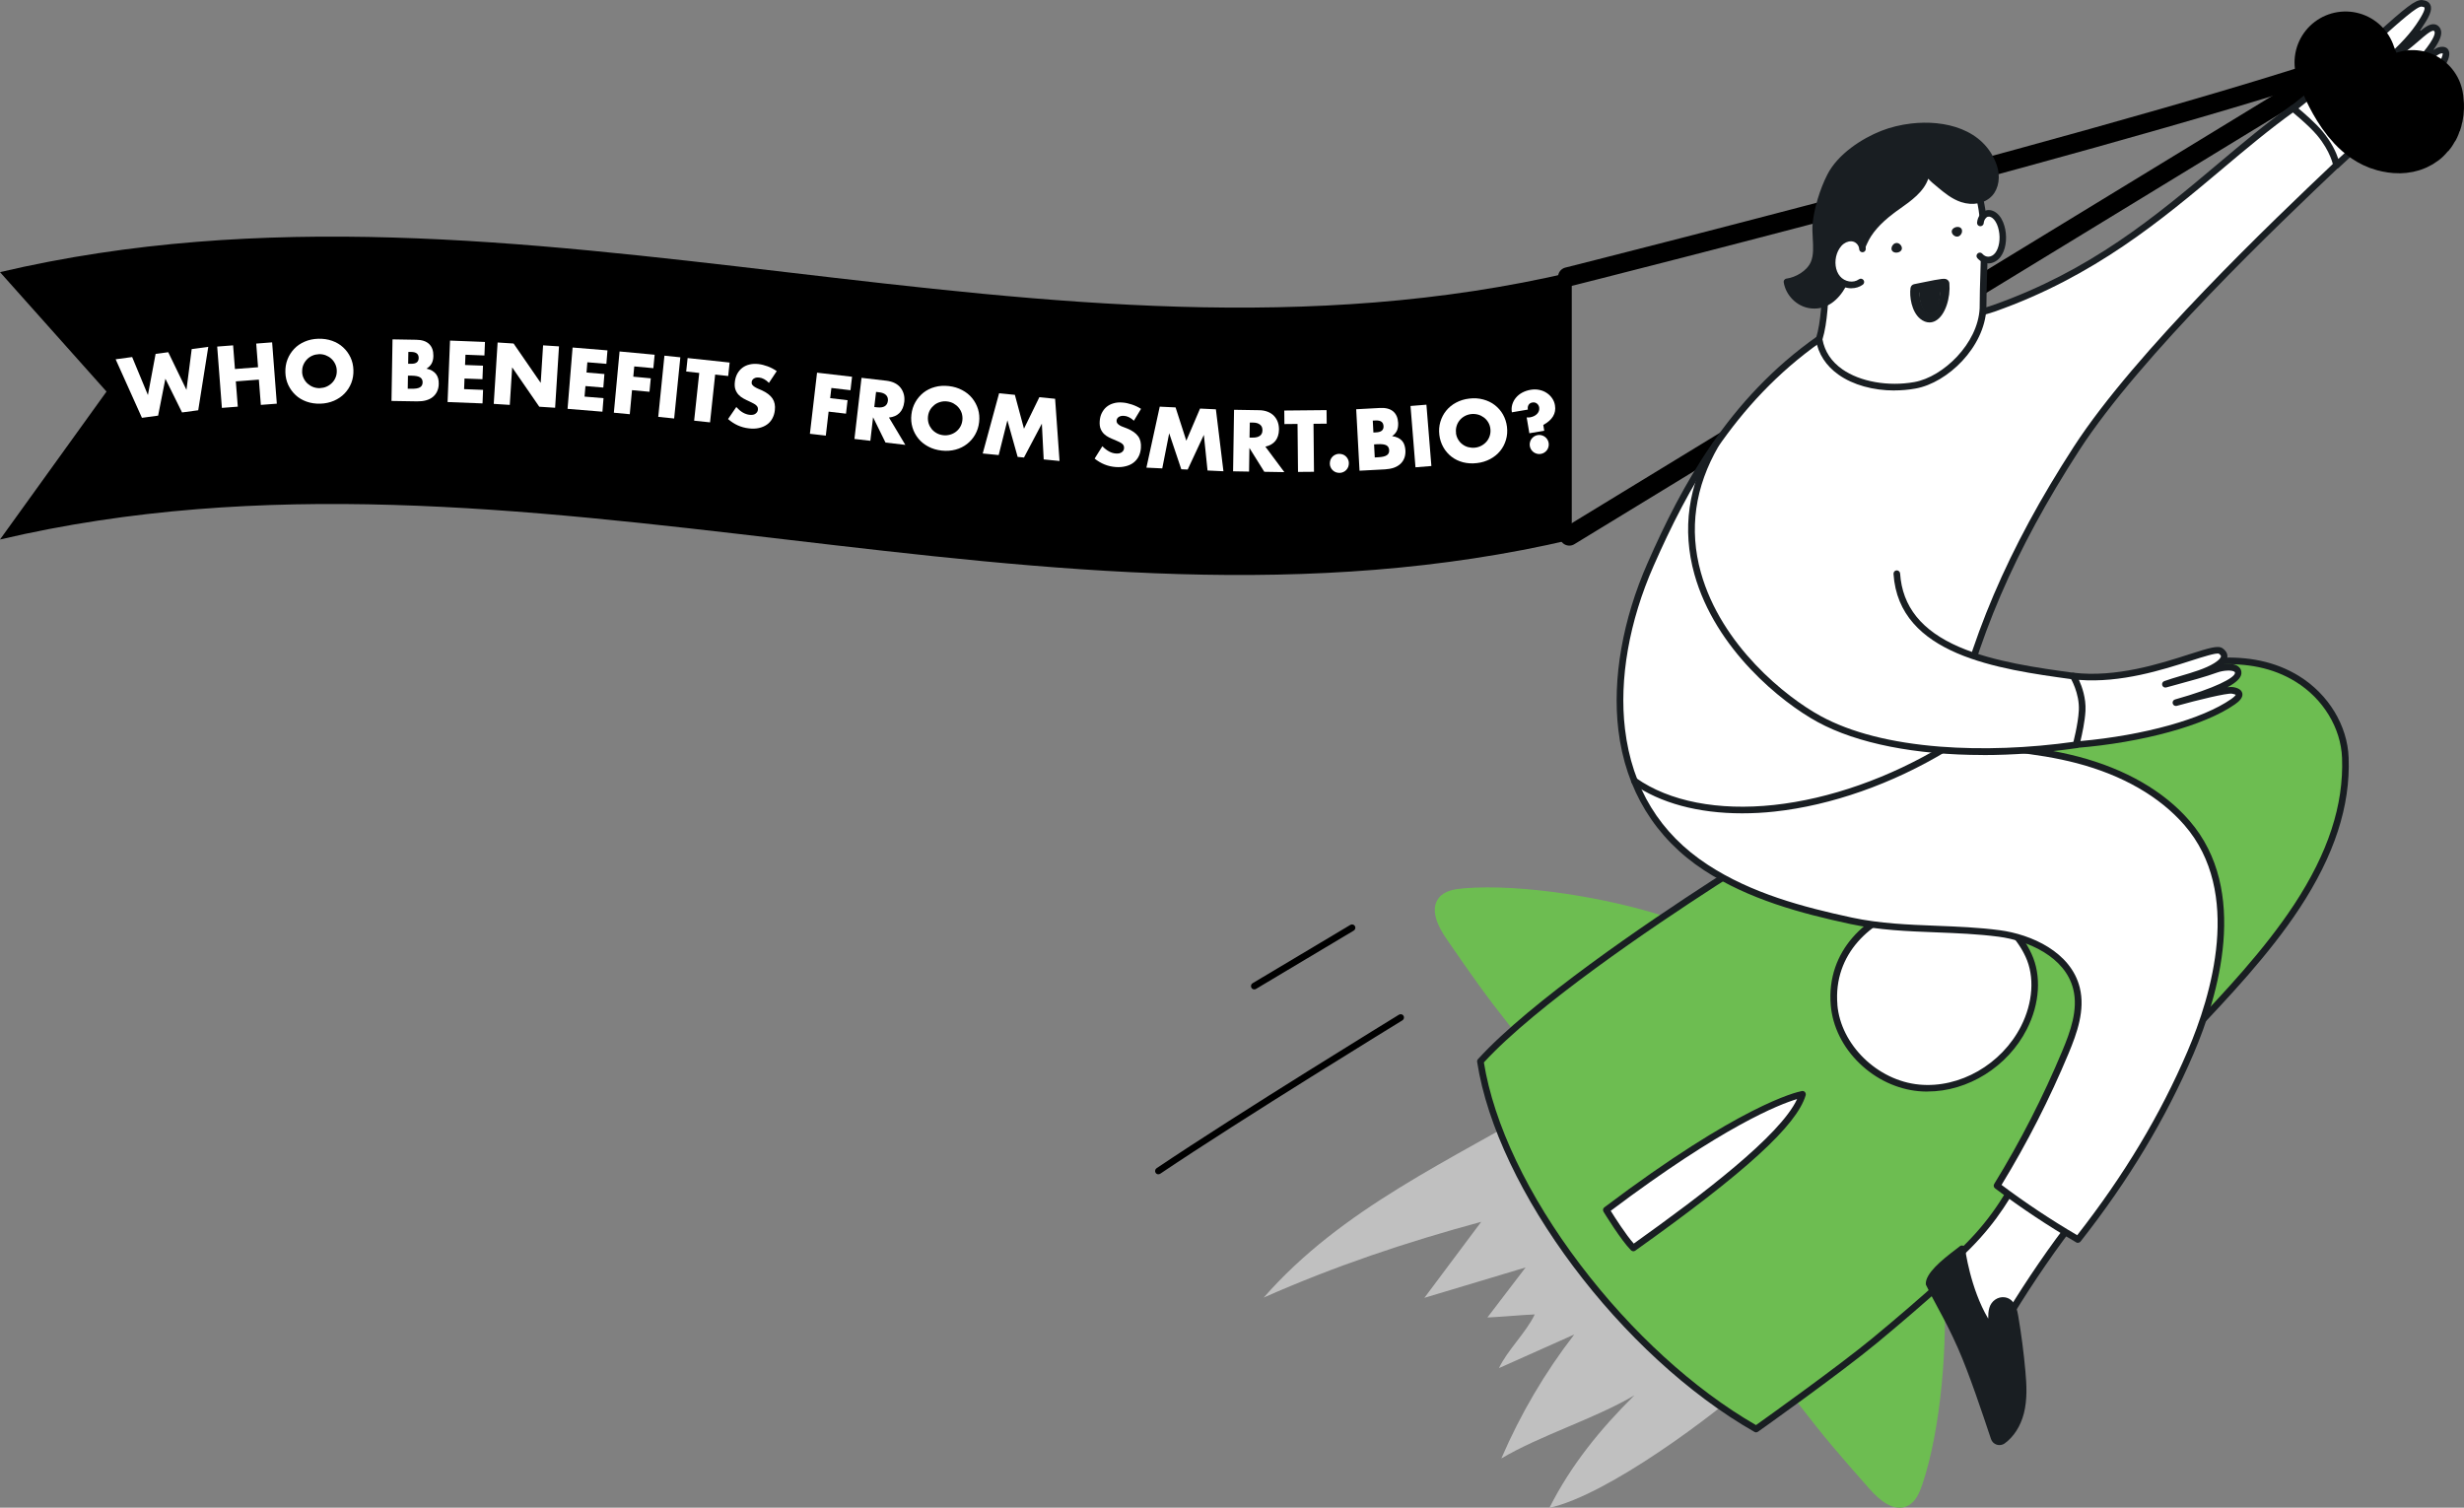 <?xml version="1.0" encoding="UTF-8"?>
<svg id="Layer_2" data-name="Layer 2" xmlns="http://www.w3.org/2000/svg" viewBox="0 0 362.46 221.78">
  <rect x="0" y="0" width="362.46" height="221.78" fill="#808080" stroke="none"/>
  <defs>
    <style>
      .cls-1 {
        stroke-width: 15px;
      }

      .cls-1, .cls-2 {
        fill: none;
        stroke: #000;
        stroke-linecap: round;
        stroke-miterlimit: 10;
      }

      .cls-2 {
        stroke-width: 2.84px;
      }

      .cls-3, .cls-4, .cls-5, .cls-6, .cls-7 {
        stroke-width: 0px;
      }

      .cls-4 {
        fill: #6dbd51;
      }

      .cls-5 {
        fill: #191e22;
      }

      .cls-6 {
        fill: silver;
      }

      .cls-7 {
        fill: #fff;
      }
    </style>
  </defs>
  <g id="Layer_1-2" data-name="Layer 1">
    <g>
      <g>
        <path class="cls-3" d="M231.21,79.36c-77.07,18.09-154.14-18.09-231.21,0l15.67-21.76L0,40.03c77.07-18.09,154.14,18.09,231.21,0v39.33Z"/>
        <path class="cls-2" d="M230.61,40.74s106.63-26.8,124.28-35.34"/>
        <line class="cls-2" x1="230.85" y1="78.84" x2="345.03" y2="9.19"/>
        <path class="cls-4" d="M222.55,151.48c-4.19-5.29-5.97-7.86-9.8-13.42-1.24-1.8-2.45-4.28-1.09-5.99.84-1.06,2.34-1.29,3.68-1.4,8.63-.7,21.21,1.43,29.46,4.1l-22.24,16.71Z"/>
        <path class="cls-4" d="M264.38,206.27c4.12,5.35,6.18,7.7,10.64,12.76,1.44,1.64,3.56,3.42,5.54,2.51,1.23-.56,1.81-1.96,2.24-3.24,2.76-8.22,3.73-20.95,3.14-29.61l-21.57,17.58Z"/>
        <path class="cls-6" d="M185.85,190.89c10.49-4.65,21-8.17,32.04-11.16-2.79,3.73-5.58,7.45-8.36,11.18,4.96-1.49,9.93-2.98,14.89-4.47-1.87,2.45-3.75,4.91-5.62,7.36,1.73-.06,5.23-.39,6.96-.45-1.17,2.54-4.09,5.36-5.26,7.9,3.69-1.65,7.39-3.3,11.08-4.95-4.3,5.56-7.92,11.71-10.73,18.24,5.67-3.38,13.9-5.91,19.57-9.29-4.98,4.94-9.29,10.19-12.5,16.55,8.63-1.91,24.31-13.69,30.21-19.02,1.47-1.33-.05-6.22,0-8.26.04-1.86-1.23-3.45-2.45-4.82-4.05-4.56-8.31-8.92-12.75-13.06-3.62-3.37-7.15-6.48-8.59-11.45-.56-1.95-1.73-4.16-3.67-4.2-.89-.02-1.7.45-2.47.91-14.73,8.77-30.79,15.78-42.34,29.01"/>
        <path class="cls-4" d="M258.34,210.21c-18.92-10.78-37.6-34.87-40.57-54.09,12.84-14.1,55.16-40,70.71-47.19,8.21-3.8,16.7-7.04,25.44-9.38,7.63-2.05,16.81-4.15,24.03.31,4.01,2.48,6.89,6.89,7.06,11.6.67,17.9-15.8,32.77-26.95,44.9-13.25,14.42-27.17,28.36-42.28,40.83-5.59,4.62-17.44,13.01-17.44,13.01"/>
        <path class="cls-5" d="M258.34,210.7c-.08,0-.17-.02-.24-.06-19.59-11.16-37.9-35.59-40.81-54.44-.02-.15.02-.29.12-.4,7.7-8.46,24.88-20.09,34.43-26.27,13.6-8.79,28.24-17.25,36.43-21.04,8.87-4.11,17.22-7.18,25.52-9.41,8.4-2.25,17.21-4.08,24.41.37,4.32,2.67,7.12,7.27,7.29,12,.27,7.12-2.1,14.37-7.23,22.17-4.45,6.76-10.39,13.04-15.64,18.59-1.48,1.56-2.87,3.03-4.21,4.49-15.4,16.76-28.86,29.75-42.33,40.87-5.54,4.58-17.35,12.95-17.47,13.03-.08.06-.18.09-.28.09M218.28,156.27c1.46,9.06,6.48,19.61,14.18,29.76,7.55,9.97,16.72,18.33,25.85,23.6,1.75-1.25,12.09-8.63,17.16-12.81,13.44-11.09,26.86-24.05,42.23-40.78,1.34-1.46,2.74-2.94,4.22-4.5,5.22-5.51,11.13-11.76,15.53-18.45,5.02-7.63,7.33-14.69,7.07-21.6-.17-4.41-2.78-8.71-6.83-11.21-6.87-4.25-15.45-2.46-23.65-.26-8.25,2.21-16.54,5.27-25.36,9.35-8.15,3.77-22.74,12.2-36.31,20.97-9.45,6.11-26.38,17.56-34.08,25.93"/>
        <path class="cls-7" d="M265.15,160.97c-1.18.23-9.47,2.4-28.86,17.02,0,0,2.53,4.15,3.98,5.58,13.87-9.87,23.42-17.74,24.88-22.61"/>
        <path class="cls-5" d="M240.27,184.06c-.12,0-.25-.05-.34-.14-1.47-1.46-3.94-5.5-4.05-5.68-.13-.21-.08-.49.12-.64,19.94-15.04,28.18-16.94,29.06-17.11.17-.03.34.03.45.15.11.13.15.3.11.47-1.34,4.47-8.84,11.31-25.07,22.86-.08.06-.18.09-.28.09M236.94,178.11c.6.96,2.24,3.54,3.39,4.82,10.03-7.15,21.52-15.85,24.03-21.26-2.62.78-10.85,3.98-27.42,16.44"/>
        <path class="cls-7" d="M269.79,147.84c.54,6.29,6.2,11.59,12.47,12.18,6.28.59,12.6-3.23,15.46-8.86,1.66-3.27,2.22-7.29.68-10.63-6.42-13.96-29.92-7.93-28.61,7.3"/>
        <path class="cls-5" d="M283.56,160.57c-.45,0-.89-.02-1.34-.06-3.17-.3-6.26-1.75-8.68-4.09-2.46-2.37-3.96-5.4-4.23-8.54-.69-8.11,5.34-13.41,11.63-15.08,3.48-.92,7.1-.79,10.21.36,3.47,1.29,6.14,3.76,7.7,7.17,1.47,3.19,1.21,7.32-.69,11.05-2.82,5.55-8.68,9.18-14.6,9.18M270.28,147.8c.5,5.89,5.9,11.16,12.04,11.74,5.96.57,12.12-2.97,14.98-8.59,1.76-3.47,2.02-7.29.67-10.2-2.33-5.07-8.43-9.2-16.77-6.99-5.9,1.56-11.56,6.51-10.91,14.05"/>
        <path class="cls-7" d="M304.59,178.23c-2.86-1.23-5.44-3.1-7.51-5.43-2.11,3.89-4.5,7.84-9.45,12.29.12,2.89.92,5.64,2.31,8.18,1.39,2.54,3.19,4.83,5.05,7.05,0-.11-.02-.22-.03-.33-.24-3.08-.73-4.36.87-7,2.62-4.3,6.66-10.28,9.86-14.17-.31-.14-.8-.45-1.11-.58"/>
        <path class="cls-5" d="M294.99,200.79c-.14,0-.28-.06-.37-.17-1.8-2.15-3.66-4.5-5.1-7.13-1.45-2.65-2.25-5.47-2.37-8.39,0-.14.05-.29.16-.38,4.95-4.45,7.33-8.44,9.35-12.16.08-.14.21-.23.37-.25.16-.02.31.04.42.16,2.01,2.27,4.55,4.11,7.34,5.31.19.08.43.21.66.34.17.09.34.19.47.25.14.06.24.19.27.33.03.15,0,.3-.1.42-3.24,3.94-7.27,9.93-9.82,14.12-1.26,2.06-1.14,3.22-.93,5.31.04.41.09.88.13,1.39l.03.33c.02.21-.11.41-.3.49-.06.02-.12.04-.18.04M288.12,185.29c.15,2.69.9,5.29,2.24,7.73,1.14,2.07,2.56,3.98,4,5.76,0-.05,0-.09-.01-.13-.22-2.15-.36-3.58,1.07-5.92,2.47-4.06,6.32-9.8,9.53-13.77-.2-.11-.41-.23-.55-.29-2.71-1.17-5.19-2.9-7.22-5.05-1.97,3.57-4.37,7.41-9.05,11.66"/>
        <path class="cls-7" d="M293.32,45.36c20.4-7.2,31.26-20.35,44-29.42,7.51-1.13,6.38,8.35,6.38,8.35-9.92,9.42-29.42,28.08-38.25,41.73-9.47,14.63-15.37,28.22-18.53,43.48,6.28.35,12.6.7,18.69,2.29,6.08,1.59,11.98,4.52,16.1,9.27,8.06,9.28,4.95,23.46.54,33.75-4.27,9.96-9.87,19.01-16.57,27.53-4.12-2.41-8.11-5.05-11.91-7.93,3.86-6.28,7.23-12.87,10.07-19.67,1.24-2.97,2.39-6.23,1.62-9.35-1.19-4.81-6.48-7.44-11.38-8.08-7.3-.96-14.58-.3-21.79-1.86-7.42-1.6-14.9-3.63-21.33-7.82-15.47-10.09-14.92-29.25-8.15-44.6,4.14-9.39,10.91-23.39,24.79-33.14,5.1-3.58,17.69-1.69,25.73-4.53"/>
        <path class="cls-5" d="M305.68,182.83c-.08,0-.17-.02-.25-.07-4.19-2.45-8.22-5.13-11.96-7.96-.2-.15-.25-.43-.12-.64,3.84-6.24,7.21-12.84,10.03-19.6,1.17-2.8,2.35-6.03,1.6-9.05-1.18-4.78-6.65-7.15-10.97-7.72-3.06-.4-6.18-.52-9.19-.64-4.14-.16-8.43-.32-12.64-1.23-7.29-1.57-14.94-3.62-21.49-7.89-7.21-4.71-11.58-11.85-12.63-20.68-.89-7.5.63-16.21,4.3-24.53,4.99-11.33,11.86-24.15,24.95-33.34,2.88-2.02,7.92-2.36,13.25-2.72,4.42-.3,8.98-.6,12.59-1.87l.16.46-.16-.46c14.43-5.09,23.89-13.04,33.03-20.72,3.68-3.1,7.16-6.02,10.85-8.65.06-.04.13-.07.21-.09,2.08-.31,3.75.12,4.95,1.28,2.57,2.49,2.01,7.4,1.99,7.61-.01.11-.07.22-.15.3-8.72,8.28-29.14,27.67-38.18,41.64-9.53,14.73-15.2,27.95-18.35,42.76,6.03.34,12.25.72,18.22,2.28,6.91,1.81,12.57,5.06,16.35,9.42,8.91,10.26,4.21,25.87.62,34.26-4.11,9.59-9.55,18.63-16.63,27.64-.1.12-.24.19-.38.19M294.42,174.29c3.5,2.63,7.25,5.12,11.14,7.41,6.9-8.83,12.22-17.69,16.24-27.08,3.5-8.18,8.1-23.38-.46-33.24-3.65-4.21-9.14-7.36-15.86-9.12-6.06-1.58-12.43-1.94-18.59-2.28-.14,0-.27-.08-.36-.19-.09-.11-.12-.26-.09-.4,3.14-15.17,8.88-28.63,18.6-43.65,9.06-14,29.38-33.32,38.2-41.69.07-.86.26-4.72-1.72-6.63-.95-.92-2.3-1.27-4.01-1.03-3.62,2.59-7.06,5.47-10.69,8.53-8.78,7.38-18.73,15.74-33.33,20.89-3.74,1.32-8.37,1.63-12.85,1.93-5.19.35-10.1.68-12.76,2.54-12.9,9.06-19.68,21.73-24.62,32.94-3.6,8.16-5.1,16.69-4.22,24.02,1.03,8.65,5.13,15.37,12.2,19.98,6.41,4.19,13.96,6.2,21.16,7.75,4.13.89,8.37,1.05,12.47,1.21,3.04.12,6.18.24,9.28.65,4.63.61,10.49,3.19,11.79,8.45.82,3.31-.42,6.72-1.64,9.66-2.78,6.67-6.1,13.19-9.87,19.36"/>
        <path class="cls-5" d="M288.6,183.69s.88,7.2,4.36,11.87c.07-1.34-.1-2.16.16-3.06.22-.76.93-1.3,1.72-1.19,1.05.15,1.4,1.32,1.57,2.31.46,2.69.81,5.41,1.05,8.13.18,2.02.29,4.09-.22,6.06-.41,1.6-1.3,3.15-2.62,4.11-.45.33-1.1.14-1.28-.4-1.36-4.06-3.26-9.73-4.87-13.38-1.92-4.33-3.2-6.22-4.7-9.31-.04-1.81,4.57-4.85,4.82-5.14"/>
        <path class="cls-5" d="M294.12,212.57c-.13,0-.27-.02-.4-.06-.4-.13-.71-.43-.84-.83-1.28-3.83-3.21-9.62-4.85-13.34-1.16-2.62-2.08-4.32-2.97-5.97-.58-1.08-1.13-2.1-1.72-3.32-.03-.06-.05-.13-.05-.2-.03-1.52,2.24-3.43,4.47-5.11.21-.16.43-.33.48-.37.13-.14.32-.19.5-.14.18.06.31.22.33.41,0,.06.75,5.88,3.4,10.33,0-.55.01-1.06.17-1.6.29-1.01,1.26-1.68,2.26-1.54,1.56.22,1.88,2.09,1.98,2.71.46,2.7.82,5.45,1.06,8.17.18,2.01.3,4.14-.23,6.22-.48,1.85-1.47,3.41-2.8,4.38-.23.17-.51.26-.79.26M284.27,188.73c.56,1.16,1.09,2.14,1.65,3.18.9,1.67,1.83,3.39,3,6.04,1.66,3.75,3.6,9.57,4.89,13.42.05.14.15.19.21.21.11.03.22.02.31-.05,1.13-.83,2.02-2.23,2.44-3.84.5-1.93.37-3.97.21-5.89-.24-2.7-.59-5.42-1.05-8.09-.21-1.22-.58-1.83-1.16-1.91-.52-.07-1.03.29-1.19.84-.14.5-.14,1-.13,1.63,0,.38.01.82-.01,1.33-.01.2-.15.38-.34.44-.2.06-.41-.01-.53-.17-2.86-3.82-3.99-9.2-4.33-11.26-1.08.81-3.85,2.93-3.97,4.14"/>
        <path class="cls-7" d="M291.7,45.36c-.26,5.66-5.74,10.55-10,11.32-5.8,1.04-13.13-.97-14.11-6.79,2.64-8.3-2.34-28.75,11.75-30.57,5.46-.71,9.91,2.93,11.54,8.54,1.63,5.61.82,10.49.82,17.51"/>
        <path class="cls-5" d="M278.67,57.44c-3.1,0-6.08-.81-8.21-2.32-1.84-1.29-3-3.07-3.34-5.15-.01-.08,0-.15.02-.23.74-2.34.87-5.77,1-9.4.33-8.98.73-20.17,11.15-21.51,5.47-.71,10.32,2.86,12.07,8.88,1.22,4.2,1.1,8.05.95,12.5-.05,1.62-.11,3.3-.11,5.14,0,0,0,.02,0,.02-.27,5.72-5.71,10.93-10.4,11.78-1.04.19-2.09.28-3.12.28M268.09,49.92c.33,1.79,1.31,3.27,2.92,4.4,2.6,1.83,6.76,2.57,10.6,1.88,4.24-.76,9.35-5.67,9.6-10.85,0-1.85.06-3.54.11-5.16.15-4.55.27-8.14-.91-12.2-1.64-5.63-5.96-8.84-11.01-8.19-9.6,1.24-9.97,11.52-10.3,20.58-.13,3.64-.26,7.08-1.01,9.54M291.7,45.36h0,0Z"/>
        <path class="cls-5" d="M279.06,35.75c.32,0,.63.32.7.62.14.59-.58.9-1.06.76-.83-.23-.42-1.39.33-1.39-.05,0,.08,0,.03,0"/>
        <path class="cls-5" d="M287.9,34.8c-.32.03-.66-.24-.76-.53-.21-.57.47-.96.96-.88.85.14.58,1.33-.17,1.42.05,0-.08,0-.03,0"/>
        <path class="cls-5" d="M283.19,45.85c-.69-.68-.96-2.27-.84-3.28,1.13-.26,3.11-.79,3.12-.61.17,2.33-.95,5.19-2.28,3.89"/>
        <path class="cls-5" d="M283.83,47.43c-.46,0-.93-.18-1.37-.54h0c-1.27-1.05-1.6-3.28-1.42-4.52.04-.29.26-.52.54-.57.32-.06.69-.14,1.07-.22,3.22-.66,3.48-.67,3.83-.41.16.12.27.31.28.51.18,2.05-.57,4.74-2.07,5.53-.28.15-.58.22-.88.22M283.34,45.83c.41.34.63.22.74.16.67-.35,1.34-1.9,1.36-3.57-.66.1-1.76.33-2.5.48-.2.04-.39.08-.57.12,0,1.02.35,2.29.97,2.8"/>
        <path class="cls-5" d="M281.17,18.65c-1.53.18-2.99.55-4.27,1.05-2.88,1.14-6.21,3.35-7.67,6.21-1.01,1.98-1.87,4.7-2.1,6.92-.19,1.82.43,4.13-.29,5.85-.63,1.5-2.45,2.56-3.97,2.77.29,1.71,1.74,3.15,3.42,3.4,2.22.32,3.8-1.16,4.8-2.96,1.14-2.05,2.18-4.16,3.12-6.32.81-1.84,2.38-3.35,3.96-4.55,1.96-1.5,5.27-3.26,5.2-6.27.02.9,1.37,1.89,1.98,2.4,1,.83,2.02,1.67,3.26,2.08,1.39.46,3.08.29,4.07-.8.94-1.04,1.04-2.67.57-4-1.75-5-7.21-6.36-12.08-5.79"/>
        <path class="cls-5" d="M266.88,45.39c-.22,0-.44-.02-.66-.05-1.9-.27-3.51-1.87-3.83-3.8-.02-.13,0-.26.09-.37.08-.11.2-.18.33-.19,1.31-.18,3.01-1.11,3.58-2.48.41-.97.34-2.23.27-3.44-.04-.76-.09-1.55-.01-2.27.23-2.19,1.07-4.98,2.15-7.1,1.56-3.06,5.12-5.33,7.93-6.44,1.34-.53,2.86-.9,4.4-1.08,4.86-.57,10.72.74,12.6,6.12.57,1.64.31,3.41-.67,4.49-1.05,1.15-2.84,1.52-4.59.94-1.35-.45-2.45-1.36-3.42-2.17-.06-.05-.13-.11-.2-.17-.37-.3-.82-.67-1.2-1.09-.65,1.93-2.56,3.28-4.16,4.41-.36.25-.7.49-1,.73-1.92,1.46-3.16,2.89-3.81,4.35-.95,2.16-2,4.3-3.14,6.36-1.17,2.12-2.8,3.25-4.64,3.25M263.46,41.84c.41,1.29,1.59,2.35,2.9,2.53,2.15.31,3.53-1.31,4.3-2.71,1.12-2.03,2.17-4.14,3.1-6.28.71-1.62,2.05-3.17,4.11-4.74.32-.24.66-.49,1.03-.75,1.89-1.34,4.03-2.85,3.98-5.12h0c0-.27.21-.49.47-.5.27,0,.49.21.5.47.02.59,1.08,1.45,1.59,1.86.08.06.15.12.21.17.95.79,1.93,1.6,3.11,2,1.13.38,2.66.32,3.56-.67.75-.82.93-2.2.47-3.51-1.69-4.83-7.08-5.99-11.56-5.47-1.46.17-2.89.52-4.15,1.02-2.64,1.04-5.98,3.16-7.42,5.98-1.03,2.02-1.83,4.67-2.05,6.75-.07.64-.03,1.36.02,2.11.08,1.32.15,2.69-.34,3.87-.64,1.53-2.32,2.59-3.82,2.96"/>
        <path class="cls-7" d="M273.96,36.62c-.02-.7-.53-1.32-1.15-1.52-.63-.21-1.34-.03-1.89.37-.55.4-.93,1.02-1.17,1.68-.45,1.27-.31,2.8.53,3.8.83,1,2.38,1.31,3.45.55,0,0,1.05-.37,1.15-2.37.09-1.85-.91-2.5-.91-2.5"/>
        <path class="cls-5" d="M272.36,42.41c-.91,0-1.83-.4-2.45-1.15-.91-1.09-1.15-2.76-.61-4.27.29-.81.75-1.47,1.34-1.91.71-.52,1.58-.69,2.33-.44.85.28,1.46,1.09,1.49,1.97,0,.27-.2.49-.47.5-.27,0-.49-.2-.5-.47-.02-.47-.36-.92-.82-1.08-.44-.15-1-.03-1.45.3-.54.4-.84,1.01-1,1.45-.41,1.17-.24,2.51.44,3.32.7.84,1.97,1.05,2.79.46.22-.16.52-.11.68.11.16.22.11.52-.11.68-.49.35-1.07.52-1.65.52"/>
        <path class="cls-7" d="M291.34,32.78c.06-.69.47-1.25.96-1.38.49-.13,1.02.12,1.42.58.39.46.65,1.12.79,1.8.27,1.31.08,2.81-.62,3.71-.69.9-1.89,1.03-2.65.15,0,0-.78-.49-.74-2.48.04-1.85.84-2.38.84-2.38"/>
        <path class="cls-5" d="M292.48,38.73c-.61,0-1.18-.27-1.61-.76-.18-.2-.16-.51.05-.69.2-.18.51-.16.69.05.25.29.57.44.9.43.37-.01.73-.21,1-.56.57-.74.78-2.07.52-3.31-.13-.66-.38-1.22-.69-1.58-.29-.34-.64-.5-.92-.43-.26.07-.56.43-.61.95-.02.27-.26.46-.53.45-.27-.02-.47-.26-.45-.52.07-.87.61-1.62,1.32-1.81.65-.18,1.37.1,1.92.74.53.62.78,1.44.9,2.02.31,1.53.04,3.14-.71,4.1-.44.57-1.08.92-1.74.94-.02,0-.04,0-.06,0"/>
        <path class="cls-5" d="M256.27,119.64c-6.44,0-12.05-1.5-16.13-4.37-.22-.16-.27-.46-.12-.68.15-.22.46-.27.68-.12,4.86,3.42,12.05,4.82,20.24,3.94,8.18-.88,17.04-4,24.94-8.78.23-.14.53-.07.67.17.14.23.07.53-.16.67-8.02,4.85-17.03,8.01-25.34,8.91-1.63.18-3.23.26-4.78.26"/>
        <path class="cls-7" d="M252.39,65.36c-10.84,18.6,5.58,35.16,15.2,40.4,9.63,5.24,25.11,5.61,37.81,3.79,2.21-1.74,1.88-7.42-.42-10.11-11.38-1.56-25.23-3.65-25.97-15.07l-26.62-19.02Z"/>
        <path class="cls-5" d="M291.68,111.06c-9.84,0-18.46-1.67-24.32-4.86-5.27-2.87-15.02-10.68-18.11-21.73-1.84-6.59-.93-13.1,2.72-19.35.14-.23.43-.31.67-.18.23.14.31.43.18.67-3.5,6.01-4.39,12.27-2.62,18.6,3,10.73,12.5,18.33,17.64,21.13,4.43,2.41,10.34,3.92,17.56,4.49,6.19.48,13.04.23,19.81-.73.63-.56,1.04-1.58,1.17-2.89.22-2.25-.45-4.8-1.64-6.3-10.79-1.48-25.42-3.55-26.2-15.49-.02-.27.19-.5.45-.52.26-.01.5.19.52.45.32,4.89,3.17,8.43,8.7,10.82,5.08,2.19,11.6,3.08,16.85,3.8.12.02.23.08.3.17,1.44,1.69,2.24,4.57,1.99,7.17-.16,1.64-.74,2.94-1.63,3.64-.07.05-.15.09-.23.1-4.75.68-9.4,1.02-13.79,1.02"/>
        <path class="cls-7" d="M337.32,15.94c11.56-9.06,17.32-15.62,18.94-15.45,1.45.15.92,1.37-.48,3.43-1.3,1.91-3.17,3.68-4.99,5.32,1.89-1.28,3.2-2.27,4.86-3.72,1.18-1.03,2.45-2.1,2.92-1.02.67,1.55-4.44,6.46-5.92,7.98,1.49-1.52,5.31-4.84,6.24-5.06,1.8-.43.61,1.97-.55,3.31-3.15,3.6-6.94,6.41-14.63,13.57,0,0-.36-2.17-2.48-4.7-1.34-1.6-3.9-3.65-3.9-3.65"/>
        <path class="cls-5" d="M343.7,24.78c-.05,0-.11,0-.16-.03-.17-.06-.29-.2-.32-.38,0-.02-.37-2.08-2.37-4.47-1.29-1.54-3.81-3.56-3.83-3.58-.12-.09-.18-.23-.18-.38,0-.15.07-.29.19-.38,5.39-4.23,9.53-7.92,12.55-10.61,4.21-3.75,5.72-5.04,6.74-4.94.61.06,1.01.3,1.19.7.36.77-.22,1.86-1.32,3.49-.13.18-.26.37-.39.55.96-.81,1.72-1.32,2.42-1.16.25.06.59.23.8.72.3.7-.12,1.73-1.07,3.05.34-.22.63-.37.83-.41.83-.2,1.21.1,1.38.39.6,1-.85,3.02-1.45,3.71-1.91,2.18-4.08,4.1-7.08,6.76-2,1.77-4.5,3.98-7.58,6.85-.09.09-.21.13-.33.13M338.1,15.94c.81.68,2.48,2.12,3.5,3.33,1.41,1.68,2.07,3.21,2.37,4.11,2.82-2.62,5.13-4.66,7.01-6.32,2.98-2.63,5.13-4.54,6.99-6.67,1.02-1.17,1.4-2.28,1.36-2.54-.04,0-.14-.01-.32.03-.69.17-4.27,3.16-6,4.92,0,0,0,0-.01.01-.19.19-.5.2-.69,0s-.2-.5,0-.69c0,0,0,0,0,0,.13-.14.3-.3.48-.48.91-.92,2.43-2.45,3.62-3.89,1.9-2.31,1.77-2.96,1.72-3.07-.02-.05-.07-.15-.12-.16-.39-.09-1.5.88-2.03,1.35-1.62,1.41-2.95,2.43-4.9,3.76-.21.14-.5.1-.66-.1-.16-.2-.13-.49.06-.66,1.7-1.53,3.62-3.32,4.92-5.23,1.19-1.75,1.33-2.34,1.24-2.53-.02-.05-.16-.11-.41-.14-.66-.07-3.13,2.14-5.99,4.69-2.94,2.62-6.94,6.19-12.12,10.28"/>
        <path class="cls-7" d="M304.98,99.45c9.94,1.17,20.38-4.63,21.71-3.67,1.18.85-.01,1.76-.73,2.21-1.96,1.23-5.25,1.88-7.43,2.67,2.01-.56,5.41-1.44,7.48-2.19,1.18-.43,3.37-.58,3.23.6-.19,1.68-7.13,3.72-9.17,4.3,2.05-.58,7.4-1.96,8.35-1.8,1.25.22,1.33.79.07,1.67-3.92,2.75-12.53,5.46-23.09,6.33,0,0,.78-2.9.89-5.04.14-2.7-1.31-5.07-1.31-5.07"/>
        <path class="cls-5" d="M305.4,110.05c-.14,0-.28-.06-.37-.18-.1-.12-.14-.29-.1-.44,0-.03.77-2.87.87-4.94.13-2.52-1.23-4.77-1.24-4.79-.1-.16-.1-.36,0-.52.1-.16.28-.24.47-.22,6.26.74,12.71-1.33,16.97-2.7,3.05-.98,4.31-1.36,4.96-.89.6.43.71.9.7,1.21-.01.38-.2.75-.57,1.12.8-.1,1.67-.06,2.19.35.33.26.48.63.43,1.06-.07.62-.75,1.29-2.04,1.98.36-.04.64-.05.82-.02.3.05,1.2.21,1.36.9.15.68-.55,1.26-1.09,1.64-4.42,3.1-13.58,5.62-23.33,6.41-.01,0-.03,0-.04,0M305.82,100.02c.44.96,1.05,2.66.96,4.52-.08,1.56-.5,3.47-.74,4.47,9.34-.84,17.99-3.25,22.17-6.18.47-.33.63-.54.68-.62-.07-.04-.22-.11-.55-.17-.71-.13-5.25.98-8.13,1.79,0,0,0,0,0,0-.26.07-.53-.08-.6-.34-.07-.26.08-.53.34-.6h0,0,0c5.94-1.67,8.74-3.18,8.82-3.88.01-.11-.02-.15-.07-.19-.36-.28-1.6-.23-2.52.1-1.67.61-4.16,1.29-6.16,1.83-.5.13-.96.26-1.36.37-.25.07-.51-.07-.59-.32-.08-.25.05-.52.3-.61.72-.26,1.55-.51,2.43-.77,1.71-.5,3.64-1.07,4.9-1.86.92-.58,1-.92,1.01-1.01,0-.14-.16-.29-.3-.39-.37-.17-2.35.46-4.09,1.02-4.15,1.33-10.31,3.31-16.49,2.83"/>
        <path class="cls-3" d="M170.4,172.74c-.16,0-.31-.08-.4-.21-.15-.22-.09-.53.13-.68,12.03-8.11,35.42-22.44,35.66-22.59.23-.14.53-.07.67.16.14.23.07.53-.16.67-.23.14-23.61,14.47-35.62,22.56-.08.06-.18.08-.27.08"/>
        <path class="cls-3" d="M184.51,145.54c-.17,0-.33-.08-.42-.24-.14-.23-.06-.53.17-.67l14.38-8.58c.23-.14.53-.06.67.17.14.23.06.53-.17.67l-14.38,8.58c-.08.05-.16.07-.25.07"/>
        <path class="cls-1" d="M345.03,9.19s2.49,7.51,6.59,8.61c4.1,1.1,3.27-2.93,3.27-2.93"/>
      </g>
      <g>
        <path class="cls-7" d="M19.44,52.52l2.32,5.59,1.13-6.05,1.86-.25,2.68,5.54.77-6,2.44-.33-1.48,9.33-2.38.32-2.45-4.96-1.07,5.43-2.38.32-3.87-8.61,2.44-.33Z"/>
        <path class="cls-7" d="M34.57,54.28l3.39-.26-.27-3.48,2.34-.18.69,9.02-2.35.18-.29-3.72-3.39.26.29,3.72-2.34.18-.69-9.02,2.34-.18.27,3.48Z"/>
        <path class="cls-7" d="M41.98,54.76c-.02-.67.08-1.3.31-1.89.23-.59.56-1.1.98-1.55.42-.45.94-.8,1.54-1.06.6-.26,1.27-.41,2.01-.43.73-.02,1.4.08,2.03.3.62.22,1.17.54,1.62.96.46.42.82.91,1.09,1.48.27.57.41,1.19.43,1.87.02.67-.08,1.3-.31,1.89-.23.59-.56,1.1-.99,1.55s-.95.8-1.56,1.07c-.61.26-1.28.41-2,.43-.74.02-1.41-.08-2.03-.3-.62-.22-1.16-.54-1.61-.96-.45-.42-.81-.91-1.08-1.48-.27-.57-.41-1.19-.43-1.86ZM44.44,54.68c.01.36.09.69.24.99.15.3.34.56.58.77s.51.38.83.5c.31.11.64.17.98.15s.67-.08.97-.22c.3-.13.57-.32.8-.55.23-.23.41-.5.53-.81.13-.31.18-.64.17-1s-.09-.69-.24-.99c-.15-.3-.34-.56-.58-.77-.24-.22-.52-.38-.83-.5-.31-.11-.64-.17-.98-.15s-.67.08-.97.22c-.3.13-.57.32-.79.55-.22.23-.4.5-.53.81-.13.31-.18.64-.17,1Z"/>
        <path class="cls-7" d="M57.74,49.92l3.5.06c.83.01,1.46.22,1.89.63.42.41.63.99.62,1.74,0,.46-.1.83-.26,1.13-.17.3-.42.55-.76.75.33.07.62.17.85.31.23.14.42.3.57.5.14.19.25.41.31.65.06.24.09.5.08.77,0,.42-.09.8-.24,1.12-.15.33-.37.6-.64.82-.27.22-.6.38-.99.49-.39.11-.82.15-1.3.15l-3.78-.06.15-9.05ZM59.97,57.18h.52c.59.02,1.02-.05,1.28-.2.26-.15.39-.39.4-.73,0-.34-.12-.58-.37-.74-.25-.16-.68-.24-1.27-.25h-.52s-.03,1.91-.03,1.91ZM60.04,53.51h.43c.74.02,1.11-.27,1.12-.85,0-.58-.35-.88-1.09-.89h-.43s-.03,1.74-.03,1.74Z"/>
        <path class="cls-7" d="M71.26,52.29l-2.79-.11-.06,1.51,2.64.1-.08,1.99-2.64-.1-.06,1.56,2.79.11-.08,1.99-5.14-.2.36-9.04,5.14.2-.08,1.99Z"/>
        <path class="cls-7" d="M72.63,59.41l.57-9.03,2.35.15,3.99,5.79.35-5.52,2.34.15-.57,9.03-2.33-.15-3.99-5.79-.35,5.52-2.35-.15Z"/>
        <path class="cls-7" d="M89.19,53.52l-2.79-.23-.12,1.51,2.63.22-.16,1.99-2.63-.22-.13,1.55,2.79.23-.16,1.99-5.13-.42.74-9.02,5.13.42-.16,1.99Z"/>
        <path class="cls-7" d="M96.12,54.16l-2.82-.26-.14,1.51,2.57.24-.19,1.98-2.57-.24-.33,3.54-2.34-.22.84-9.01,5.16.48-.19,1.98Z"/>
        <path class="cls-7" d="M100.08,52.56l-.91,9-2.34-.24.91-9,2.34.24Z"/>
        <path class="cls-7" d="M105.2,55.11l-.75,7.02-2.34-.25.75-7.02-1.92-.21.21-1.98,6.18.66-.21,1.98-1.92-.21Z"/>
        <path class="cls-7" d="M113.11,56.32c-.23-.24-.47-.42-.71-.55-.24-.13-.48-.21-.72-.23-.3-.03-.56,0-.76.13-.21.12-.32.3-.35.53-.02.16.01.3.1.41s.2.22.35.31c.15.09.31.18.5.26s.37.16.56.24c.73.34,1.25.74,1.56,1.21.31.47.42,1.04.34,1.72-.05.46-.18.87-.38,1.23-.2.36-.46.65-.79.88-.33.23-.72.4-1.17.5-.45.1-.95.12-1.5.05-1.14-.13-2.15-.59-3.04-1.37l1.21-1.77c.32.35.63.62.96.81.33.19.65.3.99.34.38.04.68-.01.88-.17.21-.15.32-.34.35-.56.01-.14,0-.26-.03-.36-.04-.1-.11-.21-.21-.3-.1-.1-.24-.19-.41-.28s-.38-.2-.62-.31c-.29-.13-.58-.27-.85-.42-.28-.15-.52-.33-.72-.55-.21-.22-.36-.48-.47-.78-.11-.31-.13-.68-.08-1.13.05-.44.17-.84.36-1.19.19-.34.43-.63.73-.86.3-.23.64-.39,1.05-.49.4-.1.84-.12,1.32-.07.44.05.9.17,1.37.34.47.18.92.41,1.33.7l-1.14,1.72Z"/>
        <path class="cls-7" d="M125.11,57.4l-2.81-.33-.18,1.5,2.56.3-.23,1.98-2.56-.3-.41,3.53-2.34-.27,1.05-8.99,5.15.6-.23,1.98Z"/>
        <path class="cls-7" d="M133.17,65.44l-2.91-.34-1.83-3.72-.4,3.46-2.34-.27,1.04-8.99,3.64.42c.5.06.93.18,1.29.37.36.19.64.43.85.71.21.28.36.6.45.95s.1.71.06,1.09c-.08.68-.31,1.22-.69,1.61s-.9.62-1.56.69l2.4,4.01ZM128.61,59.87l.44.05c.46.05.83,0,1.09-.16.27-.16.42-.42.47-.78.04-.36-.05-.65-.27-.87-.22-.22-.57-.36-1.03-.41l-.44-.05-.26,2.22Z"/>
        <path class="cls-7" d="M134.07,60.99c.07-.67.27-1.28.58-1.83s.71-1.01,1.19-1.4c.49-.38,1.04-.66,1.68-.83.63-.18,1.32-.22,2.05-.14.72.08,1.38.28,1.96.59.59.31,1.08.7,1.47,1.18.39.48.68,1.02.87,1.62.18.6.24,1.24.16,1.91-.07.67-.27,1.28-.58,1.83s-.71,1.01-1.2,1.39c-.49.38-1.05.66-1.69.83-.64.17-1.32.22-2.04.14-.73-.08-1.39-.28-1.97-.59-.58-.31-1.07-.7-1.46-1.18-.39-.48-.68-1.02-.86-1.62-.18-.6-.24-1.24-.16-1.91ZM136.51,61.26c-.04.36,0,.7.09,1.01.1.32.26.6.46.85.21.25.46.45.75.61.29.16.61.25.95.29.34.04.67.01.99-.08.32-.09.61-.23.87-.43.26-.2.47-.44.64-.73.17-.29.27-.61.31-.97.04-.36,0-.7-.09-1.01-.1-.32-.26-.6-.47-.85s-.46-.45-.75-.61c-.29-.16-.61-.25-.95-.29-.34-.04-.67-.01-.99.08-.32.09-.61.23-.86.43-.25.2-.47.44-.64.73-.17.29-.27.61-.31.97Z"/>
        <path class="cls-7" d="M144.56,66.71l2.41-8.86,2.32.23,1.34,4.98,2.26-4.63,2.32.23.65,9.15-2.33-.23-.27-5.26-2.63,4.98-.93-.09-1.51-5.38-1.28,5.11-2.33-.23Z"/>
        <path class="cls-7" d="M166.8,61.89c-.24-.23-.48-.4-.73-.52-.25-.12-.49-.19-.73-.2-.3-.02-.56.03-.76.16s-.31.31-.33.54c-.01.16.03.29.12.41.09.11.21.21.36.3s.32.17.51.23.38.14.57.22c.75.31,1.28.69,1.61,1.14.33.45.46,1.02.41,1.71-.03.46-.14.88-.32,1.24-.18.36-.43.67-.75.92s-.7.43-1.15.54c-.45.12-.94.16-1.49.12-1.14-.08-2.17-.5-3.1-1.24l1.14-1.82c.33.34.66.59.99.77.33.18.67.28,1,.3.38.03.67-.04.88-.2s.31-.35.32-.58c0-.14,0-.25-.05-.36-.04-.1-.11-.2-.22-.29s-.25-.18-.42-.26c-.17-.08-.39-.18-.64-.29-.3-.12-.59-.24-.87-.38-.28-.14-.53-.31-.75-.52-.21-.21-.38-.46-.5-.76-.12-.3-.16-.68-.13-1.12.03-.45.13-.85.31-1.2s.4-.65.69-.89c.29-.24.63-.42,1.02-.53.4-.12.84-.16,1.31-.12.45.03.91.13,1.39.29s.93.37,1.36.64l-1.06,1.76Z"/>
        <path class="cls-7" d="M168.64,68.79l1.96-8.97,2.33.11,1.58,4.9,2.02-4.73,2.33.11,1.11,9.11-2.34-.11-.54-5.24-2.38,5.1-.94-.04-1.78-5.3-1.02,5.17-2.34-.11Z"/>
        <path class="cls-7" d="M188.91,69.45l-2.93-.05-2.19-3.51-.05,3.48-2.35-.04.14-9.05,3.66.06c.5,0,.94.09,1.32.24.37.15.68.36.92.62.24.26.42.56.54.9.12.34.17.7.17,1.08-.01.69-.19,1.24-.52,1.67-.34.42-.83.71-1.48.85l2.79,3.75ZM183.82,64.37h.44c.46.01.82-.08,1.07-.26s.38-.46.38-.82c0-.36-.11-.64-.36-.83-.25-.2-.6-.3-1.06-.3h-.44s-.04,2.22-.04,2.22Z"/>
        <path class="cls-7" d="M193.22,62.34l.07,7.06-2.35.02-.07-7.06-1.93.02-.02-1.99,6.22-.06.02,1.99-1.93.02Z"/>
        <path class="cls-7" d="M195.62,68.2c0-.19.03-.37.09-.55.07-.17.16-.33.29-.46.12-.13.27-.24.44-.31.17-.08.35-.12.54-.12.19,0,.38.03.55.09s.33.16.46.29.24.27.31.44c.08.17.12.35.12.54,0,.19-.03.38-.09.55-.07.17-.16.33-.29.46-.12.13-.27.24-.44.31-.17.08-.35.12-.54.12-.19,0-.38-.03-.55-.09-.17-.07-.33-.16-.46-.29-.13-.12-.24-.27-.31-.44-.08-.17-.12-.35-.12-.54Z"/>
        <path class="cls-7" d="M199.5,60.2l3.5-.19c.83-.04,1.47.12,1.93.5.45.38.7.94.74,1.69.02.46-.04.84-.18,1.15-.15.31-.38.58-.71.8.34.05.63.13.87.25.24.12.44.27.6.45.16.18.28.39.35.63.08.24.12.49.14.76.02.42-.03.8-.16,1.14-.13.34-.32.62-.58.86-.26.24-.57.42-.95.56-.38.13-.81.21-1.29.24l-3.77.2-.49-9.04ZM202.04,63.62l.43-.02c.73-.04,1.09-.35,1.05-.93s-.41-.85-1.15-.82l-.43.02.09,1.75ZM202.23,67.29l.52-.03c.59-.03,1.01-.13,1.26-.3.25-.17.36-.42.34-.75-.02-.34-.16-.57-.42-.71s-.69-.19-1.28-.16l-.52.03.1,1.92Z"/>
        <path class="cls-7" d="M209.83,59.53l.73,9.02-2.34.19-.73-9.02,2.34-.19Z"/>
        <path class="cls-7" d="M211.73,63.96c-.08-.67-.03-1.3.15-1.91.18-.6.46-1.15.85-1.63.39-.48.87-.88,1.45-1.19s1.23-.52,1.96-.6c.72-.09,1.4-.04,2.04.13s1.21.44,1.7.82c.49.38.9.84,1.21,1.39s.51,1.15.59,1.82c.08.67.03,1.3-.15,1.91-.18.61-.46,1.15-.85,1.63s-.88.88-1.46,1.19-1.24.52-1.96.6c-.73.09-1.42.04-2.05-.12-.64-.17-1.2-.44-1.69-.82-.49-.38-.89-.84-1.2-1.39s-.51-1.15-.59-1.82ZM214.17,63.67c.04.36.15.68.32.97.17.29.38.53.64.72.26.2.55.34.87.42s.65.11.99.07c.34-.04.66-.14.95-.3.29-.16.54-.36.75-.61.21-.25.36-.53.46-.85.1-.32.13-.66.09-1.01-.04-.36-.15-.68-.32-.96-.17-.29-.39-.53-.65-.72-.26-.19-.55-.34-.87-.42s-.65-.11-.99-.07-.66.14-.95.3c-.29.16-.54.36-.74.61-.2.25-.36.53-.45.85-.1.32-.13.66-.08,1.01Z"/>
        <path class="cls-7" d="M224.97,63.72l-.39-2.31c.1,0,.19,0,.27,0s.16,0,.23-.02c.21-.04.41-.1.59-.19.18-.09.33-.2.45-.33.12-.13.21-.27.26-.43.05-.16.07-.33.04-.5-.04-.24-.15-.43-.34-.58-.19-.15-.42-.2-.68-.15-.24.04-.43.16-.54.35-.12.19-.15.42-.11.69l-2.35.4c-.07-.4-.05-.78.06-1.15.11-.36.28-.69.53-.99s.55-.55.92-.75c.37-.2.78-.34,1.24-.42.47-.08.9-.07,1.31.02.41.09.77.24,1.09.46.32.21.58.48.79.79.21.31.34.65.4,1.02.2,1.18-.37,2.14-1.72,2.88l.14.85-2.18.37ZM225.04,65.62c-.03-.19-.03-.38.02-.56.04-.18.12-.35.22-.49.1-.15.24-.27.39-.37.16-.1.33-.17.52-.2.19-.03.38-.03.56.02s.35.12.49.22c.15.11.27.24.37.39.1.16.17.33.2.52.03.19.03.37-.02.56-.04.18-.12.35-.22.49-.1.15-.24.27-.39.37-.16.1-.33.17-.52.2s-.38.03-.56-.02-.35-.12-.49-.22-.27-.24-.37-.39c-.1-.16-.17-.33-.2-.52Z"/>
      </g>
    </g>
  </g>
</svg>